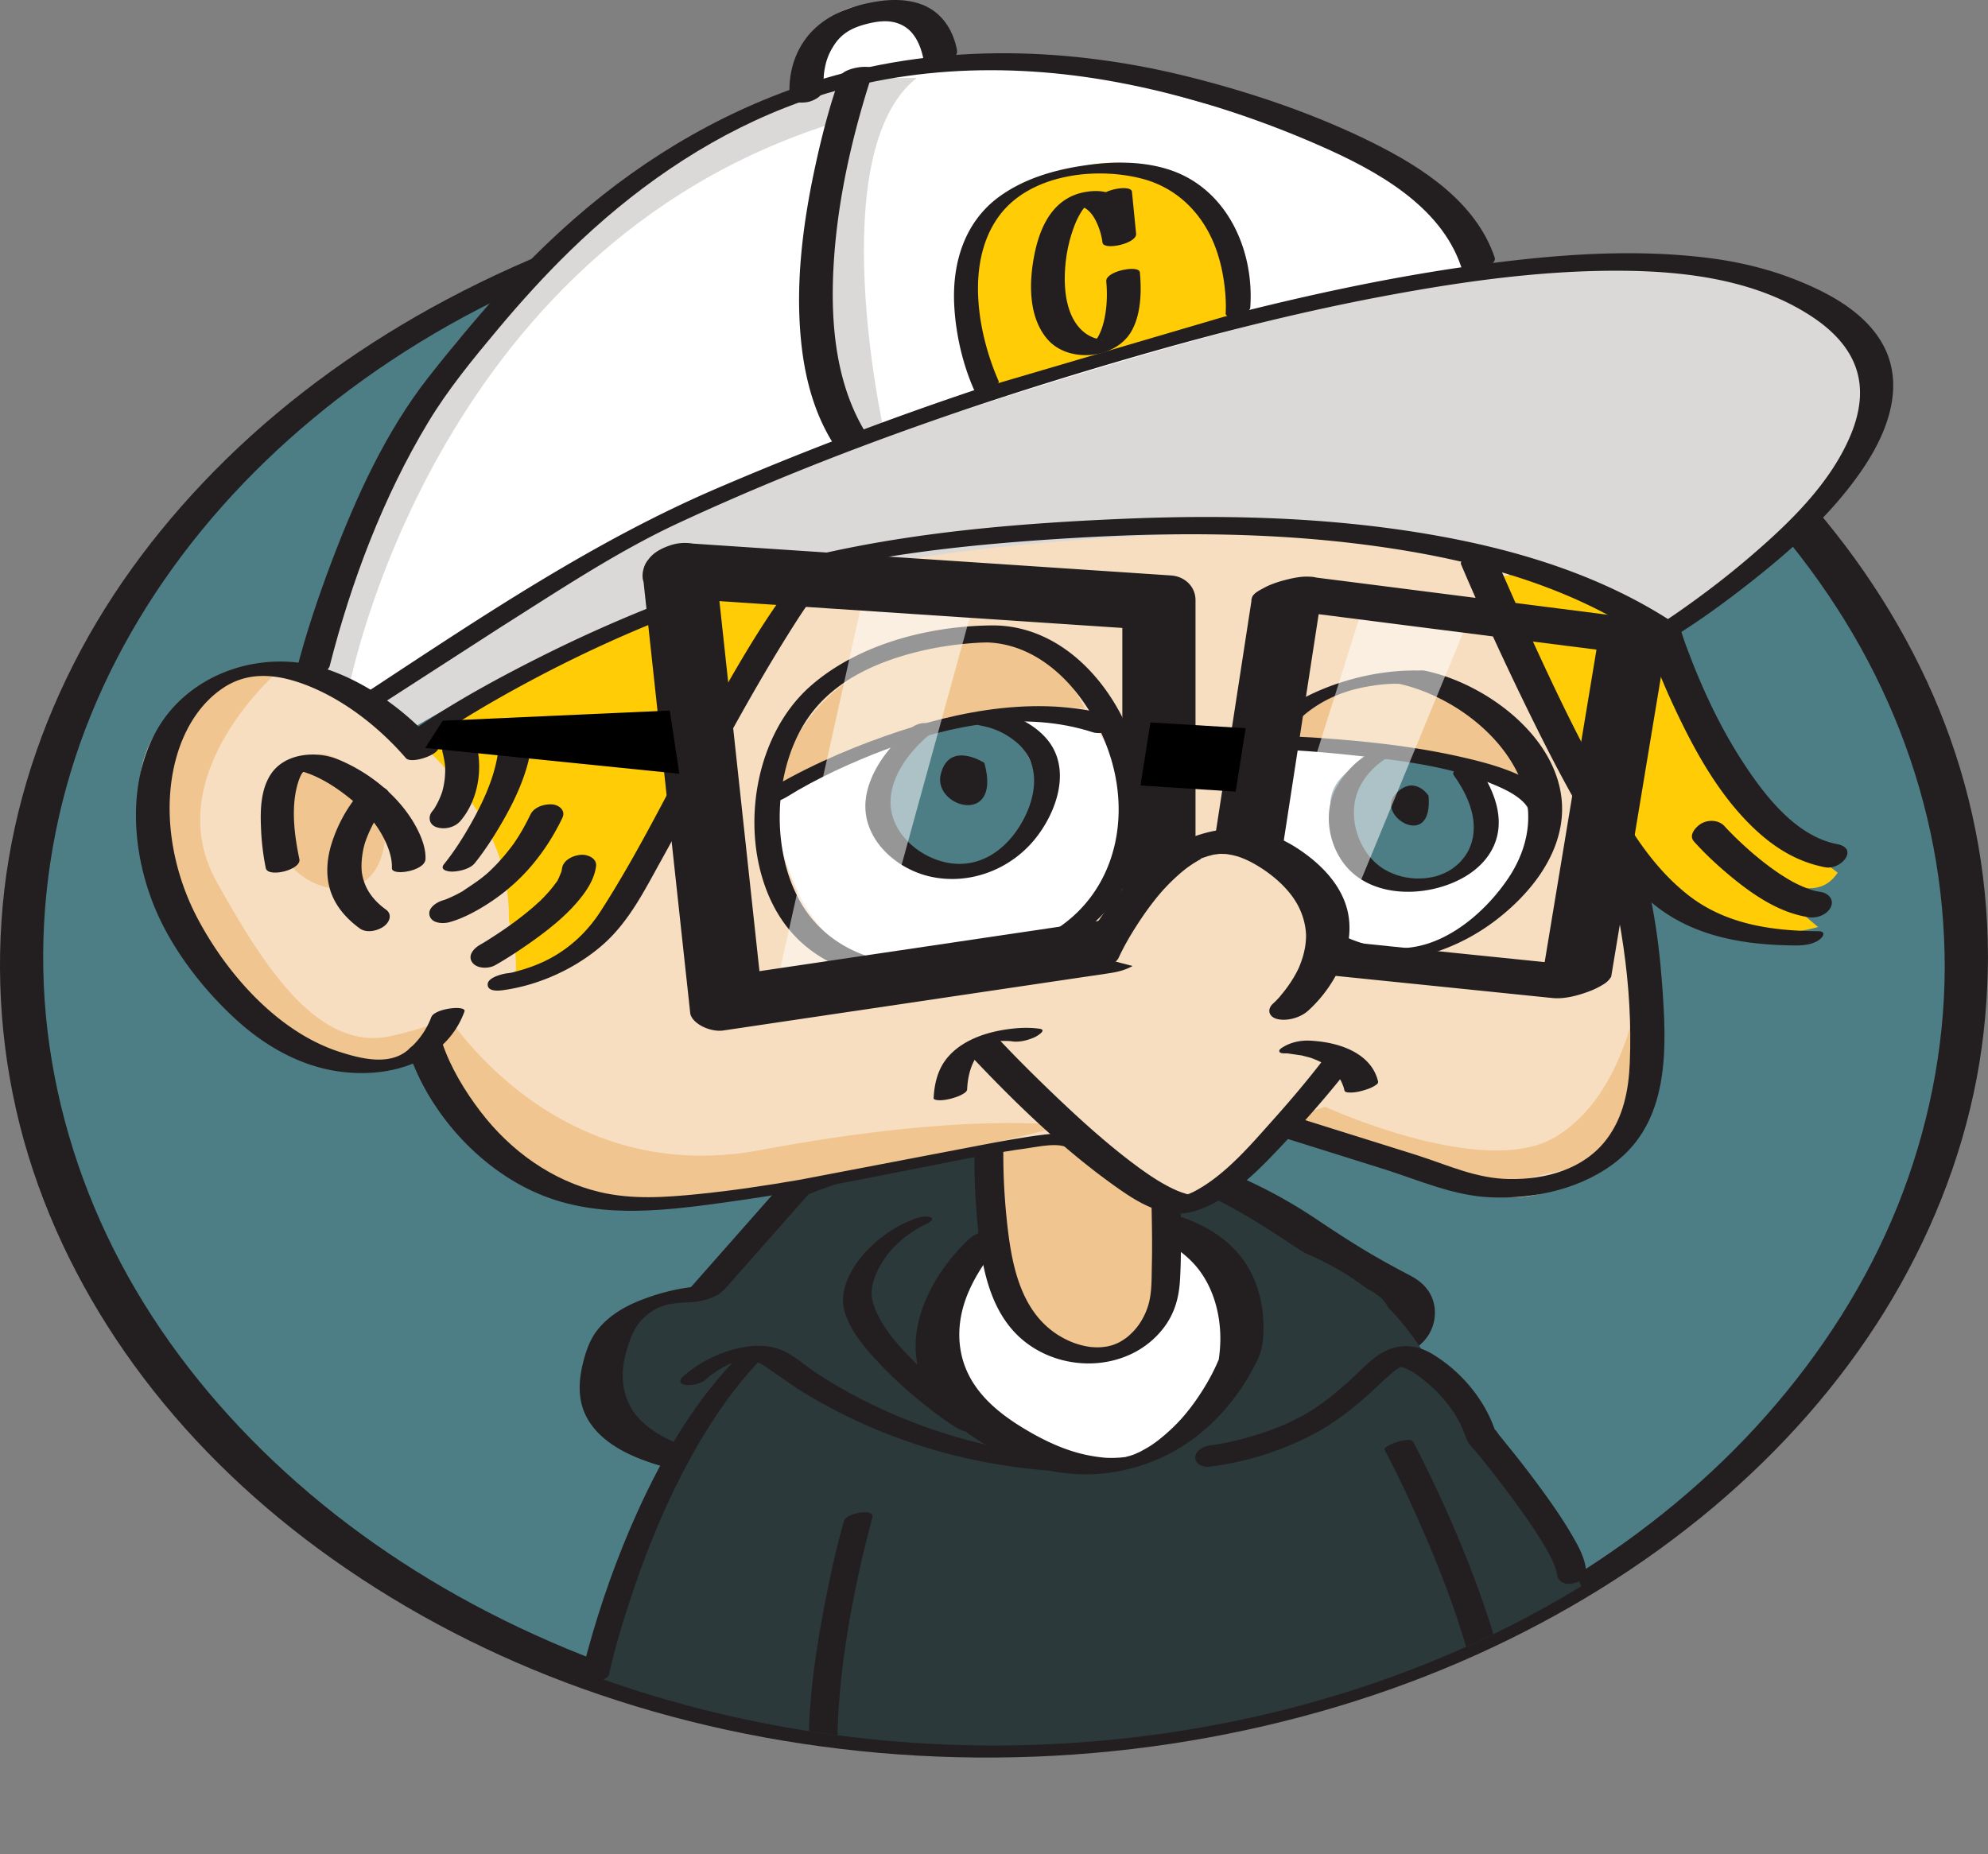<svg xmlns="http://www.w3.org/2000/svg" xmlns:xlink="http://www.w3.org/1999/xlink" viewBox="583.13 256.01 285.8 266.62" xmlns:v="https://vecta.io/nano"><rect x="583.13" y="256.01" width="285.8" height="266.62" fill="#808080" stroke="none"/><style><![CDATA[.K{fill:#231f20}.L{fill:#f0c58f}.M{fill:#f7dec0}.N{fill:#ffcc05}]]></style><ellipse cx="726.02" cy="394.23" rx="139.79" ry="112.77" fill="#4e7e85"/><path d="M862.71 395.06c-.02 11.76-2.41 23.49-6.79 34.39-4.42 10.99-10.92 21.08-18.74 29.96-8.11 9.21-17.74 17.08-28.16 23.52-11.16 6.89-23.32 12.2-35.76 15.84-13.48 3.94-27.39 6.08-41.48 6.45-14.41.37-28.84-1.04-42.88-4.33-13.14-3.07-25.88-7.82-37.77-14.2-11.1-5.96-21.42-13.38-30.4-22.23-8.53-8.39-15.86-18.06-21.24-28.77-5.27-10.49-8.65-21.91-9.76-33.61-1.11-11.78.14-23.72 3.56-35.04 3.4-11.27 8.94-21.78 16.01-31.18 7.31-9.72 16.22-18.19 26.09-25.27 10.55-7.57 22.15-13.5 34.34-17.94 12.8-4.66 26.48-7.58 40.21-8.81 14.35-1.29 28.9-.71 43.11 1.7 13.53 2.3 26.75 6.26 39.23 11.96 11.7 5.34 22.72 12.17 32.51 20.53 9.18 7.85 17.28 17.01 23.62 27.31 6.13 9.96 10.51 21.04 12.69 32.54 1.07 5.66 1.6 11.41 1.61 17.18 0 1.85 6.21.7 6.21-1.66-.02-12.1-2.41-24.1-6.98-35.3-4.59-11.25-11.27-21.63-19.33-30.7-8.56-9.64-18.69-17.81-29.67-24.54-11.7-7.16-24.39-12.57-37.55-16.4-14.15-4.12-28.87-6.29-43.6-6.67-15.04-.39-30.13 1.12-44.79 4.51-13.82 3.2-27.22 8.16-39.74 14.82-11.52 6.13-22.3 13.8-31.63 22.93-8.8 8.62-16.39 18.51-21.96 29.52-5.46 10.79-9.03 22.47-10.14 34.54-1.12 12.12.11 24.42 3.67 36.06 3.53 11.53 9.28 22.35 16.55 31.95 7.6 10.04 16.88 18.77 27.15 26.05 11.04 7.83 23.16 14.06 35.89 18.63 13.73 4.93 28.06 7.96 42.59 9.25 14.96 1.32 30.14.74 44.95-1.75 14.15-2.38 28.04-6.46 41.12-12.37 12.27-5.54 23.86-12.64 34.16-21.33 9.51-8.03 17.94-17.47 24.49-28.07 6.34-10.27 10.96-21.63 13.21-33.51 1.1-5.81 1.6-11.7 1.62-17.62-.01-1.85-6.21-.71-6.22 1.66z" class="K"/><path d="M696.82 427.72l-12.7 14.4s-10.65-.35-13.37 6.91-2.7 16.28 21.07 18.62 54.88 10.26 54.88 10.26l37.41-27.89c3.28-2.44 2.87-7.47-.77-9.35-3.83-1.97-8.54-4.62-13.08-7.76-14.53-10.04-39.18-19.29-73.44-5.19" fill="#2b393a"/><path d="M694.02 427.99l-11.1 12.58-1.6 1.82 4.83-1.48c-3.79-.12-7.74.77-11.22 2.18-2.33.95-4.55 2.33-6.07 4.37-.97 1.31-1.51 2.9-1.9 4.47-.63 2.47-.79 5.13.32 7.49 1.49 3.16 4.68 5.11 7.81 6.34 5.82 2.3 12.03 2.74 18.19 3.47 6.46.77 12.88 1.81 19.27 2.98 9.74 1.79 19.44 3.87 29.06 6.22.78.19 1.56.42 2.35.58 1.89.39 4.18-.4 5.7-1.52l4.32-3.22 18.18-13.56 14.15-10.55c.61-.45 1.17-.9 1.67-1.48 1.58-1.84 1.93-4.6.7-6.72-.69-1.19-1.71-1.96-2.9-2.58a133.53 133.53 0 0 1-4.55-2.48c-3.06-1.74-5.98-3.66-8.9-5.61-7.91-5.31-16.9-9.02-26.27-10.76-13.04-2.43-26.58-1.05-39.23 2.69-4 1.18-7.91 2.58-11.77 4.17-.5.21-2.12 1.2-.79 1.49 1.37.31 3.09-.32 4.33-.82a91.51 91.51 0 0 1 11.47-3.86c2.2-.58 3.03-.77 5.29-1.2l2.75-.48.57-.09c-.5.07.11-.01.23-.03l1.55-.2c6.32-.73 12.72-.66 19.2.42a66.63 66.63 0 0 1 15.99 4.77c4.76 2.1 9.04 4.84 13.37 7.7 3.43 2.27 7 4.33 10.65 6.23 1.3.68 2.41 1.38 3.04 2.76.54 1.18.69 2.59.27 3.83-.67 2-2.65 3.1-4.26 4.29l-19.26 14.36-15.32 11.43-.25.19 5.36-1.44c-7.11-1.81-14.28-3.39-21.46-4.87-6.54-1.35-13.11-2.58-19.7-3.61-3.4-.53-6.82-1.01-10.24-1.41-3.46-.4-6.93-.68-10.35-1.35-4.36-.85-9.25-2.16-12.45-5.46-1.9-1.96-2.63-4.72-2.33-7.44.13-1.22.47-2.44.91-3.69.37-1.04.85-2.05 1.57-2.9.3-.35.66-.68 1.02-.98.1-.08.71-.52.39-.31.26-.17.53-.32.79-.49.39-.24-.03.01-.1.04l.41-.2.42-.18c.27-.12.26.04-.21.08.2-.02.48-.17.67-.24.6-.22-.65.17-.23.07.17-.04.33-.09.5-.14.11-.03.22-.05.33-.08.41-.12-.87.17-.27.06.21-.04.42-.09.63-.12.11-.02.95-.15.36-.07-.58.08.31-.04.45-.05.34-.04.67-.06 1.01-.09.63-.05-.36.01-.13 0 .13 0 .26-.01.38-.01 1.35-.02 2.65-.22 3.93-.73 1.33-.53 1.92-1.36 2.83-2.39l3.74-4.24 7.09-8.03c.15-.16.29-.33.44-.49.86-.98-.78-.97-1.43-.9a10.41 10.41 0 0 0-2.41.55c-.61.24-1.38.47-1.79.92h0z" class="K"/><defs><ellipse id="A" cx="726.02" cy="394.23" rx="139.79" ry="112.77"/></defs><clipPath id="B"><use xlink:href="#A"/></clipPath><g clip-path="url(#B)"><path d="M810.72 505.4c7.39-4.86.88-26.91-15.46-44.35-7.42-7.92-8.37-17.65-23.79-24.55-9.77-4.36-22.89-6.49-48.29-2.12-47.23 8.12-56.54 72.17-56.51 71.87 0-.01 90.22 34.52 144.05-.85z" fill="#2b393a"/><path d="M725.32 433.82s-17.29 15.99.8 27.86c24.71 16.21 35.29-10.75 35.29-10.75s2.99-13.82-10.59-18.56c-13.59-4.74-25.5 1.45-25.5 1.45z" fill="#fff"/><path d="M722.52 434.11c-5.27 4.89-9.78 13.12-6.82 20.31 1.24 3.02 3.61 5.49 6.21 7.41 2.77 2.04 5.9 3.74 9.15 4.84 5.65 1.91 11.66 1.76 17.25-.32 6.98-2.6 12.31-8.04 15.54-14.67.57-1.17.79-2.13.88-3.45.27-3.91-.6-7.98-2.95-11.17-4.24-5.73-12.04-7.49-18.8-7.65-6.32-.15-12.86 1.19-18.66 3.74-.47.2-.92.43-1.37.66-.18.09-.84.5-.75.84.09.35.86.35 1.07.36 1.5.03 3.07-.49 4.39-1.18-1.08.56-.15.08.27-.1l.47-.2c.59-.25-.6.22-.16.06l1.39-.5c.27-.09.56-.15.82-.26-.04.02-.81.24-.29.09.12-.03.24-.07.37-.11l.97-.26c.14-.03.27-.07.41-.1.73-.19-.75.15.02 0a68.12 68.12 0 0 1 2.06-.39c-.63.1-.07.01.09-.01.21-.03.42-.05.63-.08.43-.05.86-.09 1.29-.13 3.15-.25 7.23.16 10.64 1.16 2.87.83 5.62 2.2 7.75 4.34 2.86 2.86 4.13 6.97 4.18 10.94.01 1.06-.07 2.11-.22 3.16-.03.2-.14.34 0 .03-.01.02-.01.03-.02.05-.07.14-.13.3-.19.45-.88 1.99-2 3.88-3.26 5.65a30.21 30.21 0 0 1-1.48 1.9c-.14.17-.29.34-.43.5-.06.07-.12.13-.18.2.18-.2.02-.02-.02.01a22.42 22.42 0 0 1-.96.99 26.65 26.65 0 0 1-2.04 1.79c-.19.15-.39.3-.58.44-.16.11-.54.38-.16.12a14.98 14.98 0 0 1-1.27.79c-.22.13-.44.24-.66.37-.34.19.49-.23-.09.04-.23.11-.47.21-.7.32-.69.31.58-.19-.15.06-.22.08-.45.15-.67.23-.4.14.87-.23.28-.09l-.31.09c-.13.03-.26.06-.39.1-.41.12.88-.17.28-.06-.22.04-.59.2-.81.15.34.08.6-.08.27-.04-.14.02-.28.04-.42.05-.26.03-.51.04-.77.07.73-.08-.2 0-.39 0-.3 0-.6 0-.9-.01-.12 0-.24-.01-.37-.02-.59-.03.24.03-.12-.01l-.85-.1c-.66-.09-1.31-.21-1.95-.35-2.86-.65-5.55-1.89-8.07-3.36-2.93-1.71-5.81-3.78-7.73-6.64-2.76-4.1-2.78-8.99-.85-13.43.79-1.83 1.84-3.54 3.03-5.13.45-.61.93-1.19 1.42-1.76l.14-.16c.09-.1.18-.19.27-.29l.47-.49c.13-.14.27-.27.41-.4.99-.92-.9-.92-1.42-.86-1.33.18-3.17.53-4.19 1.47z" class="K"/><path d="M725.32 419.17s.54 22.7 4.47 26.3c3.94 3.6 9.41 5.46 9.41 5.46l6.24-1.36 4.88-6.26-.26-24.32-24.74.18z" class="L"/><g class="K"><path d="M723.38 417.38c-.28 4.42-.19 8.91.17 13.32.52 6.36 1.49 13.83 6.77 18.12 5.88 4.78 15.28 4.36 20.06-1.82 1.61-2.08 2.24-4.38 2.39-6.94.17-2.83.14-5.67.11-8.5-.06-5-.22-10-.47-15-.02-.34-.58-.52-.81-.58-2.27-.6-4.59-1.04-6.9-1.41-4.45-.7-9.09-1.15-13.58-.51-2.42.34-4.94 1-6.96 2.43-.56.4-1.22 1.15-.36 1.64.79.44 2.24.11 2.93-.38a8.38 8.38 0 0 1 .95-.59c-.42.22.2-.08.29-.11.15-.06.72-.27.27-.12.4-.13.8-.25 1.21-.34.1-.02.83-.16.36-.08.25-.04.51-.09.76-.12 1.02-.15 1.93-.21 2.69-.22 1.05-.02 2.09 0 3.14.06 3.5.19 6.94.74 10.48 1.52a54.09 54.09 0 0 1 2.2.52l-.81-.58.41 11.72c.06 2.87.11 5.74.04 8.61-.04 1.81.02 3.8-.48 5.56-.41 1.44-1.2 2.88-2.25 3.95-.6.61-.98.91-1.62 1.3-.11.07-.22.13-.33.19-.55.3.35-.15-.22.11-.18.08-.36.15-.53.22-.24.09-.24.09 0 .01-.12.04-.24.08-.37.11-.19.05-.37.1-.56.14-.6.15.26-.04-.1.02a12.73 12.73 0 0 1-1.06.12c.4-.02-.24 0-.26 0-.2 0-.4-.01-.59-.02-.38-.02-.49-.03-.93-.11-1.6-.28-3.1-.92-4.45-1.82-5.38-3.61-6.5-10.55-7.12-16.53-.49-4.76-.62-9.61-.32-14.39.1-1.71-4.06-.91-4.15.5zm-18.93 57.37c-1.14 4.03-2.04 8.15-2.82 12.26-1.49 7.84-2.61 15.94-2.14 23.94.22 3.81.82 7.8 2.68 11.19.68 1.24 4.65-.17 4.14-1.11-1.62-2.96-2.26-6.38-2.57-9.71-.36-3.94-.22-7.92.13-11.86.63-7.08 1.93-14.11 3.59-21.01l1.1-4.3c.35-1.23-3.76-.65-4.11.6h0zm77.71-10.29c1.88 3.5 3.55 7.11 5.15 10.74 3.27 7.42 6.16 15.07 8.01 22.98 1 4.29 1.7 8.7 1.56 13.12-.02.46 4.1 0 4.14-1.11.26-8.08-2.07-16.21-4.69-23.77-2.29-6.61-5.06-13.06-8.14-19.34-.61-1.25-1.23-2.5-1.89-3.73-.49-.92-4.4.61-4.14 1.11h0z"/></g></g><g class="K"><path d="M670.69 496.76c.82-3.77 1.96-7.49 3.18-11.15 2.64-7.95 5.93-15.75 10.25-22.95 2.64-4.4 5.71-8.57 9.36-12.18.69-.68-.59-.88-1.03-.86-.94.04-2.07.36-2.76 1.04-6.5 6.44-11.22 14.56-14.96 22.84-2.91 6.45-5.28 13.15-7.14 19.98-.36 1.31-.71 2.62-.99 3.94-.26 1.14 3.84.49 4.09-.66h0z"/><path d="M684.6 454.37c.55-.5 1.17-.94 1.79-1.34-.32.21.16-.09.18-.11l.46-.27.83-.44c-.36.17.23-.1.25-.11l.56-.22c.61-.24-.4.09.24-.08l.46-.13c.68-.13 1.16-.18 1.99.02.83.19 1.55.61 2.23 1.12l3.98 2.75c6.91 4.4 14.57 7.65 22.51 9.66a81.61 81.61 0 0 0 17.09 2.43c.85.03 2.22-.34 2.75-1.07.56-.79-.49-.95-1.06-.97-9.8-.36-19.5-2.71-28.44-6.74-3.48-1.57-6.84-3.39-10.02-5.5-1.43-.95-2.76-2.14-4.28-2.94-1.82-.96-4-1.06-6-.72-3.17.54-6.39 2.08-8.79 4.23-.59.53-.53 1.09.32 1.21.92.13 2.26-.16 2.95-.78h0zm38.06 6.53l1.57-.48c-.27.06 1.65-.15 1.16-.07-.08.02.19.1.09.04s-.23-.1-.34-.16c-.33-.17-.65-.37-.96-.56l-2.76-1.94c-2.49-1.88-4.86-3.92-7.06-6.13-2.04-2.06-4.1-4.35-5.28-7.04-.43-.98-.75-2.08-.61-3.16.23-1.83 1.19-3.61 2.3-5.05 1.03-1.33 2.38-2.48 3.74-3.34l.81-.49.35-.2c.03-.02-.32.15.03-.02l.58-.27c.39-.16 1.36-.76.52-1.02-.86-.26-2.11.22-2.89.54-2.23.93-4.37 2.44-6.04 4.17-2.25 2.33-4.34 5.83-3.24 9.15.97 2.93 3.24 5.44 5.34 7.63 2.34 2.43 4.9 4.64 7.59 6.67 1.03.77 2.08 1.54 3.19 2.19 1.41.83 2.7.68 4.26.02.39-.17 1.37-.76.52-1.02-.84-.26-2.1.22-2.87.54h0z"/></g><path d="M628.13 356.59s11.72-48.12 44.71-73.48c35.61-27.38 67.38-16.75 83.01-12.37s30.49 1.43 42.37 26.75l-167.2 63.47-2.89-4.37z" fill="#fff"/><path d="M640.96 362.39s-14.67 69.42 38.24 66.96c0 0 53.38-10.68 59.01-9.12s10.63 11.5 16.88 9.5 14.37-11.9 14.37-11.9 26.28 14.28 36.6 9.27 22.23-21.68 10.66-47.64c-11.57-25.95-17.85-44.29-17.85-44.29s-61.91-13.13-105.06 4.06c-43.16 17.22-52.85 23.16-52.85 23.16z" class="M"/><path d="M644.27 363.56s7.5 6.57 10.63 15.63 0 18.14 0 18.14 18.76-2.5 26.26-25.95 23.14-35.02 23.14-35.02-50.33 13.76-60.03 27.2z" class="N"/><path d="M644.52 367.21c-.31-1.25-16.88-19.07-26.89-15.01s-18.14 11.88-12.82 26.26 10.94 35.02 39.71 29.39c28.77-5.62 0-40.64 0-40.64z" class="M"/><path d="M797.6 339.27s15.39 58.7 46.9 50.04h0s-7.19-5.94-10.63-10.32c0 0 9.38 8.75 13.45 2.5 0 0-20.01-14.38-23.14-31.58s-26.58-10.64-26.58-10.64z" class="N"/><path d="M636.73 357.49s17.06-15.95 48.95-29.39 106.2-35.87 131.22-34.93c25.01.94 42.85 6.56 34.95 24.72-6.57 15.1-29.84 30.22-29.84 30.22s-12.82-15.95-52.84-15.63c-40.02.31-86.2 4.24-126.74 28.23l-5.7-3.22z" fill="#dbd8d8"/><path d="M699.45 269.84s-3.39-8.48 4.85-12.3c5.52-2.56 15.97.48 15.47 6.67-.85 10.6-20.32 5.63-20.32 5.63zm-5.1 102.11c-.19-1.39 28.77-19.7 45.03-12.82 0 0 13.13 14.07 0 26.89-13.14 12.82-40.65 18.45-45.03-14.07zm73.89-11.47s-14.24 32.69 13.59 32.7c21.68.01 23-22.37 23-22.37s-14.39-8.74-36.59-10.33z" fill="#fff"/><path d="M623.49 352.19s-17.84 15.09-9.24 30.57c7.15 12.87 14.86 24.55 25.17 22.21s7.5-3.7 7.5-3.7 15.48 25.74 45.49 20.12c30.02-5.63 43.76-3.51 43.76-3.51s-52.08 13.18-65.22 11.3-19.52-11.49-26.45-21.32c-2.49-3.54-3.26 6.38-19.63-.55-17.22-7.28-21.38-40.13-21.38-40.13s5.93-15.93 20-14.99z" class="L"/><path d="M727.71 360.13s-8.74-3.01-15.63 3.26c-9.46 8.6 5 22.66 15.63 15.16s0-18.42 0-18.42zm57.31 3.41s-12.13 2.03-10.49 9.53 12.29 13.31 18.31 7.27c6.94-6.96 3.33-16.32-7.82-16.8z" fill="#4e7e85"/><path d="M694.35 369.46s25.64-13.76 44.71-11.57c0 0-5.32-12.82-18.45-10.01s-21.57 7.51-26.26 21.58z" class="L"/><g fill="#dbd8d8"><path d="M769.07 360.51s-6.53 8.51-4.65 13.53m-131.15-18.97s11.74-62.98 69.43-81.28l4.67-6.57s-19.21 2.35-40.32 19.7-37.99 42.21-38.93 66.13l5.15 2.02z"/><path d="M707.37 267.23s-12.03 30.02-1.32 50.65h4.13s-8.89-39.87 4.72-50.65h-7.53z"/></g><path d="M638.42 372.53s-6.52-10.12-10.29-7.72-6.96 5.62-4.79 12.86 16.76 10.85 15.08-5.14zm127.63-11.62v1.85s33.14 2.5 36.27 8.75.42-11.09-12.51-15.95c-11.95-4.48-20.64 2.25-23.76 5.35z" class="L"/><g class="K"><path d="M726.02 345.94c-9.1.02-19.33 2.59-26.29 8.65-8.38 7.29-10.44 21.66-5.5 31.47 6.52 12.95 23.2 12.47 35.16 8.68 6.05-1.92 11.69-5.37 15.09-10.86 2.82-4.56 3.65-10.04 2.96-15.31-1.4-10.66-9.73-22.51-21.42-22.63-.77-.01-2.05.22-2.37 1.07-.28.76.25 1.36 1.06 1.37 9.14.1 15.81 8.83 18.19 16.89 2.9 9.82-.18 20.4-9.6 25.33-6.19 3.24-14.15 4.68-21.08 3.88-5.17-.6-9.97-2.96-13.04-7.25-5.54-7.73-5.16-20.93.5-28.52 3.75-5.03 9.8-7.66 15.74-9.07 2.22-.53 4.48-.88 6.76-1.09a46.43 46.43 0 0 1 2.06-.14c.23-.01 1.5-.03.49-.03.77 0 2.05-.21 2.37-1.07.26-.76-.26-1.38-1.08-1.37zm61.69 6.51c-5.44-.24-11.34 1.1-16.22 3.45-8.38 4.05-13.63 12.91-11.38 22.29 2.34 9.74 11.85 16.38 21.71 16.08 5.96-.18 11.77-2.39 16.47-6.03 4.61-3.56 8.84-8.71 9.36-14.71.9-10.5-10.25-19.04-19.53-21.05-1.06-.23-2.41.17-3.37.63-.39.19-1.68.97-.61 1.2 7.54 1.63 15.62 7.52 18.04 15.04 1.46 4.52.37 9.11-2.24 12.98-2.95 4.38-7.82 8.75-13.16 9.78-8.65 1.66-17.59-4.45-20.87-12.25-3.23-7.67-.94-17.25 6.03-22.05 2.72-1.87 5.59-2.76 8.54-3.2 1.37-.21 2.64-.32 4.07-.26 1.1.05 2.5-.29 3.41-.91.74-.48.72-.95-.25-.99z"/><path d="M696.29 370.57c4.09-2.56 9.47-5.04 14.39-6.87 9.35-3.48 19.8-5.54 29.54-2.4 1.04.34 2.51-.09 3.44-.58.5-.26 1.63-1.06.56-1.41-11.02-3.56-23.18-1.21-33.81 2.53-6.19 2.18-12.35 4.94-17.91 8.42-.89.55-.49 1.05.33 1.21 1.07.24 2.56-.34 3.46-.9h0z"/><path d="M714.06 360.73c-3.03 2.41-5.93 6.16-6.45 10.08-.73 5.57 4.08 10.04 9.14 11.22 5.66 1.32 11.62-.94 15.22-5.43 3.06-3.82 5.21-9.92 1.78-14.17-1.79-2.21-4.79-3.69-7.57-4.19-.85-.15-1.93.04-2.56.69-.51.52-.44 1.25.37 1.39 1.85.33 3.47.99 5.07 2.26 3.46 2.73 3.26 7.03 1.48 10.73-2.05 4.24-5.84 7.44-10.6 6.85-4.25-.53-8.66-4.08-8.78-8.61-.1-3.93 2.88-7.73 5.82-10.08.64-.51.3-1.19-.37-1.39-.86-.29-1.88.12-2.55.65h0zm18.53 43.21c-1.7-.25-3.46-.12-5.14.15-3.14.51-6.58 1.8-8.49 4.49-1.1 1.55-1.52 3.48-1.61 5.35-.01.27.77.29.83.29.57.01 1.21-.11 1.76-.26.57-.16 1.15-.35 1.65-.66.25-.15.56-.34.58-.67.07-1.51.38-3.01 1.14-4.34.15-.27.32-.52.51-.77l.28-.34c.12-.15-.19.19.03-.02l.2-.2.59-.52.18-.14c.14-.11-.01-.08-.12.08.07-.1.28-.18.38-.24l.35-.2c.21-.12-.5.24-.19.1.05-.02.1-.05.16-.07.11-.05.57-.24.12-.06-.47.18.09-.03.2-.07.23-.08.65-.15-.24.07l.36-.1c.55-.15-.46.09-.22.05l.39-.08.34-.06c-.04.01-.64.08-.19.03l.67-.06c.46-.04-.35.01-.15.01l.28-.01h.54l.5.02c.26.01.56.07 0 0l.32.04c1.1.16 2.38-.17 3.37-.64.34-.18 1.72-1.01.62-1.17h0zm35.28 3.54h.2l.24.01c.05 0 .09.01.14.01.31.02-.43-.04-.16-.01l1.98.29 1.2.31c.2.06-.17-.06.09.03l.29.1.66.27c.85.38 1.66.87 2.34 1.51.78.74 1.32 1.76 1.57 2.84.06.27.68.27.83.27.57.01 1.21-.11 1.76-.27.56-.16 1.16-.34 1.66-.65.2-.12.65-.36.58-.65-.91-3.92-5.19-5.47-8.78-5.81-.48-.05-.96-.09-1.43-.09-1.13 0-2.45.31-3.41.91-.19.12-.66.36-.58.65.07.29.64.28.82.28h0zm-2.55-43.76c4.12.13 8.25.46 12.34.9 6.82.73 14.06 1.59 20.42 4.29 2.17.92 5 2.33 5.39 4.93.17 1.1 3.81.28 3.62-.97-.35-2.31-2.47-3.79-4.38-4.82-2.94-1.58-6.27-2.45-9.51-3.19-7.03-1.6-14.26-2.33-21.45-2.81l-5-.26c-1.26-.02-3.86 1.85-1.43 1.93h0zm-119.29-.37c-4.19-4.85-9.87-9.08-15.95-11.13-8.98-3.03-19.71.42-24.44 8.83-4.58 8.13-3.41 18.97.47 27.12 2.52 5.29 6.46 10.29 10.75 14.26 3.42 3.17 7.44 5.73 11.95 7.01 7.73 2.2 17.97.49 21.09-7.97.36-.98-4.29-.48-4.77.81a11.38 11.38 0 0 1-3.51 4.84c-2.69 2.14-6.7 1.1-9.71.13-8.87-2.87-16.19-11.22-20.41-19.24-3.74-7.11-5.24-16.11-2.78-23.88 1.16-3.64 3.26-7.03 6.48-9.19 3.48-2.33 7.34-2.04 11.17-.71 5.76 2.01 11.15 6.2 15.12 10.8.82.95 5.36-.73 4.54-1.68h0z"/></g><path d="M773.63 415.16s22.6 10.39 32.92 4.45 12.22-21.65 12.22-21.65l2.7 4.06s-4.69 21.26-9.07 21.57-14.8 3.2-14.8 3.2-23.55-8.96-28.14-8.96 4.17-2.67 4.17-2.67z" class="L"/><g class="K"><path d="M641.86 407.21c3.05 9.09 10.63 17.37 19.55 20.81 8.69 3.36 18.18 1.97 27.16.72 9.84-1.37 19.58-3.38 29.32-5.3 4.25-.84 8.52-1.72 12.82-2.3 1.62-.22 4.77-.96 6.11.04 1.05.79 5.22-1.14 4.55-1.63-1.42-1.06-3.92-.74-5.55-.63-3.26.22-6.5.8-9.7 1.38l-27.99 5.35c-4.88.84-9.77 1.58-14.7 2.07-4.71.47-9.39.8-14.04-.29-6.92-1.63-12.9-5.97-17.18-11.58-2.27-2.97-4.32-6.36-5.52-9.93-.37-1.09-5.16.32-4.83 1.29h0zm123.93 11.8l16.51 5.18c5 1.6 9.84 3.77 15.15 3.99 6.4.27 13.39-1.27 18.4-5.43 7.41-6.16 6.87-16.48 6.23-25.22-.55-7.44-1.76-15.27-4.52-22.26-.64-1.62-5.41-.17-4.83 1.29 1.97 5 3.05 10.47 3.81 15.76.79 5.48 1.12 11.04.89 16.57-.16 3.89-.93 7.77-3.33 10.94-3.28 4.33-8.76 5.8-13.98 5.72-4.76-.07-8.71-1.96-13.31-3.44l-17.16-5.38c-1.12-.34-2.41-.15-3.41.47-.52.31-1.6 1.46-.45 1.81h0z"/><path d="M655.28 398.41c5.29-.67 10.78-3.19 14.72-6.74 3.59-3.23 5.79-7.63 8.1-11.79 6.11-11.03 11.82-22.31 18.54-32.99 1.45-2.31 2.95-4.61 4.65-6.75.57-.72 1.16-1.45 1.82-2.07.26-.24.63-.44.86-.71-.13.15-.42.22-.51.25.64-.15 2.37-.81 2.12-1.74-.26-.95-2.12-.58-2.71-.45-3.55.83-5.97 4.48-7.92 7.27-3.37 4.83-6.31 9.97-9.2 15.1-5.46 9.68-10.23 19.88-16.26 29.23-1.96 3.04-4.58 5.48-7.83 7.09-1.35.67-2.77 1.17-4.22 1.56-.84.22-.57.18-1.44.3-.71.09-2.72.6-2.76 1.56-.05 1.01 1.33.97 2.04.88h0zm67.12 9.11c6.24 6.64 12.92 13.17 20.3 18.53 3.38 2.45 7.55 5.39 11.95 4.17 5.46-1.52 9.96-6.51 13.7-10.49 3.26-3.48 6.39-7.12 9.31-10.9.72-.93-.62-1.45-1.33-1.49-1.14-.08-2.48.42-3.18 1.34-2.12 2.74-4.36 5.4-6.67 7.99-3.39 3.78-7.2 8.39-11.81 10.74-.12.06-.95.42-.69.3-.49.22-.11-.02.11.01.39.06-.3-.03-.28-.02.23.12-.42-.11-.56-.15a11.11 11.11 0 0 1-1.18-.46c-2.09-.95-4.01-2.28-5.85-3.65-4.34-3.25-8.36-6.95-12.27-10.71-2.4-2.32-4.77-4.67-7.06-7.11-1.2-1.28-5.8.51-4.49 1.9h0zm-68.08-12.72c1.67-.95 3.29-2.01 4.86-3.11 2.69-1.89 5.4-4 7.45-6.59 1.04-1.31 1.97-2.83 2.19-4.53.15-1.19-1.28-1.74-2.25-1.64-1.09.11-2.49.75-2.65 1.99l-.07.4c-.07.38.03-.05.01-.02l-.36.87c-.11.23-.23.55-.41.73.38-.39.05-.09-.06.08l-.35.47c-.44.57-.92 1.1-1.42 1.62l-.41.41c-.06.06-.14.16-.21.2-.01 0 .34-.31.15-.14l-.94.85c-2.08 1.8-4.34 3.39-6.67 4.85l-.34.21c-.26.16.61-.37.2-.12l-.48.29-.41.24c-.86.49-1.86 1.52-1.12 2.55.69.94 2.38.91 3.29.39h0z"/><path d="M647.72 388.62c1.41-.39 2.8-1.04 4.07-1.76 3.05-1.73 5.78-3.96 8.01-6.67 1.66-2.01 3.06-4.23 4.18-6.58.5-1.04-.45-1.85-1.44-1.93-1.11-.09-2.62.35-3.15 1.45a34.52 34.52 0 0 1-1.62 2.99 30.39 30.39 0 0 1-.78 1.19c.11-.15-.2.28-.26.35a15.99 15.99 0 0 1-.5.65c-.58.73-1.19 1.44-1.84 2.11-.29.3-.59.59-.89.88l-.38.35c.39-.36-.1.09-.21.17-1.07.91-2.24 1.62-3.39 2.42.26-.18.42-.24.07-.05-.12.06-.23.13-.35.19-.22.12-.43.23-.65.34-.37.18-.75.36-1.14.52-.16.07-.32.13-.48.19-.28.11.8-.27.22-.08-.1.03-.2.07-.31.1-.91.25-2.3 1.08-1.99 2.22.3 1.15 1.95 1.19 2.83.95h0z"/><path d="M651.39 380.12c1.6-2 2.99-4.21 4.25-6.43 2.22-3.94 4.04-8.31 4.08-12.9.01-1.07-4.81-.31-4.83 1.29-.04 4.36-1.95 8.62-4.05 12.35-1.14 2.03-2.42 4.03-3.88 5.85-.68.85.59 1.07 1.21 1.06 1.01-.03 2.55-.38 3.22-1.22h0zm-7.09-.57c.07-1.75-.75-3.62-1.6-5.09-2.38-4.12-6.58-7.44-10.94-9.24-3.17-1.31-7.77-.94-9.76 2.22-1.43 2.26-1.46 5.2-1.34 7.79a35.23 35.23 0 0 0 .68 5.61c.3 1.43 5.15.25 4.83-1.29-.74-3.52-1.25-7.61-.18-11.04.08-.26.17-.52.28-.76.04-.1.09-.2.14-.3.08-.16-.09.12.09-.16.14-.2.29-.38.44-.57s-.25.12-.03.03c.27-.1.31-.21-.04 0 .41-.24-.26.1-.14.05.42-.17-.4.12-.24.07.1-.03-.68.08-.17.04-.48.04-.34.11-.02.02-.25.07-.34-.04-.02.01.16.02.32.05.48.08.19.03-.05-.02-.07-.03.1.02.2.05.3.08l.63.22c2.23.86 4.33 2.29 6.16 3.81 1.5 1.25 2.89 2.7 3.92 4.36.94 1.53 1.84 3.53 1.77 5.38-.04 1.19 4.76.43 4.83-1.29h0z"/><path d="M649.32 374.06c2.55-2.99 3.25-7.42 2.27-11.13-.3-1.14-1.93-1.27-2.85-.99-.93.28-2.29 1.1-1.98 2.28a13.54 13.54 0 0 1 .37 2.08c-.03-.31 0 .02 0 .15 0 .15.01.29 0 .44 0 .28-.02.56-.04.85-.05.56-.14 1.12-.27 1.67l-.09.35c-.1.41.13-.4.01-.01-.08.23-.15.45-.24.67-.26.68-.6 1.31-.97 1.93-.25.4.33-.46.05-.08a3.47 3.47 0 0 1-.15.2c-.05.06-.09.12-.14.18-.7.82-.45 1.98.62 2.31 1.14.38 2.61.03 3.41-.9h0zm-14.6-3.92c-1.76 2.07-3.11 4.59-3.92 7.18-.62 1.98-.84 4.11-.34 6.16.61 2.53 2.33 4.54 4.4 6.04.97.7 2.57.35 3.46-.31.83-.61 1.25-1.72.28-2.42-1.76-1.27-2.99-2.88-3.39-4.98-.28-1.44.03-3.57.45-4.78.51-1.46 1.22-2.85 2.06-4.15l.27-.42c-.34.53-.06.08.02-.03l.37-.5.36-.45c.71-.84.45-1.9-.61-2.26-1.1-.37-2.64.02-3.41.92h0zm11.46-8.42l.24-.17c.07-.05.39-.26.08-.06-.31.21.22-.15.31-.21l2.89-1.83c3.44-2.12 6.95-4.11 10.52-5.99 11.1-5.86 22.8-10.7 34.91-14.03 13.91-3.83 28.47-5.25 42.83-6.09 14.05-.82 28.24-.77 42.21 1.1 13.9 1.86 28.12 5.49 39.86 13.46 1.01.68 2.76.27 3.71-.32 3.67-2.27 7.19-4.83 10.59-7.49 6.24-4.88 12.43-10.37 16.83-17.01 3.74-5.64 6.14-12.75 1.87-18.79-2.65-3.75-6.99-6.11-11.14-7.81-4.27-1.76-8.76-2.84-13.35-3.4-10.75-1.32-21.74-.47-32.43.96-12.91 1.73-25.69 4.52-38.29 7.79-24.4 6.34-48.5 14.46-71.66 24.42-17.59 7.56-33.6 18.31-49.55 28.8l-1.37.9c-2.7 1.79 1.53 2.1 2.93 1.18l17.09-11.03c8.22-5.19 16.63-10.8 25.39-14.87 20.93-9.73 42.99-17.38 65.14-23.8 12.33-3.58 24.8-6.73 37.43-9.05 11.09-2.04 22.39-3.57 33.69-3.43 9.15.12 18.95 1.45 26.75 6.62 2.99 1.98 5.64 4.65 6.54 8.21.77 3.05.11 6.17-1.11 9.01-2.95 6.9-8.83 12.53-14.43 17.33-2.59 2.22-5.28 4.32-8.04 6.32-1.06.77-2.12 1.52-3.2 2.25l-1.83 1.22c-.26.17-.52.33-.78.49l3.71-.32c-10.72-7.27-23.35-11.09-36.01-13.25-14.36-2.45-29.06-2.83-43.58-2.23-14.78.62-29.86 1.84-44.3 5.17-13.66 3.15-26.86 8.23-39.39 14.48-6.48 3.24-12.93 6.75-18.9 10.88-.89.62-.42 1.27.4 1.5 1.12.3 2.56-.3 3.44-.91h0z"/><path d="M630.53 351.77c3.07-12.08 7.7-24.33 14.14-35.01 2.9-4.81 6.47-9.15 10.07-13.45 3.25-3.88 6.64-7.63 10.26-11.16 8.93-8.72 19.32-16.06 30.97-20.64 15.18-5.97 31.7-6.66 47.64-3.7 10.06 1.87 19.98 5.06 29.34 9.18 7.97 3.51 17.26 8.56 20.23 17.34.5 1.47 5.29.09 4.83-1.29-2.69-7.96-10.35-12.93-17.52-16.5-8.22-4.09-17.16-7.13-26.04-9.38-17.29-4.38-35.55-4.97-52.76.12-13.34 3.95-25.52 11.02-35.97 20.16-7.79 6.81-14.6 14.65-20.97 22.78-6.18 7.89-10.44 17.27-13.96 26.59-1.93 5.12-3.7 10.35-5.05 15.66-.39 1.49 4.41.78 4.79-.7h0z"/><path d="M703.9 267.01c-1.53 4.25-2.66 8.68-3.61 13.09-1.84 8.56-2.95 17.57-1.84 26.31.63 4.91 2.04 9.73 4.8 13.88.88 1.33 5.37-.48 4.83-1.29-4.89-7.37-5.62-16.72-5.08-25.32.49-7.76 2.07-15.47 4.25-22.93.44-1.51.9-3.01 1.43-4.49.43-1.17-4.28-.62-4.78.75h0zm-2.4 1.56c0-.05-.01-.09-.01-.14-.03-.42-.02.33-.01-.15l.09-1.56c.2-1.67.59-2.88 1.48-4.24 1.13-1.72 2.64-2.5 4.61-3.01 2.04-.53 3.9-.66 5.55.38 1.47.92 2.29 2.73 2.66 4.59.38 1.9 5.23.68 4.83-1.29-.44-2.17-1.45-4.17-3.25-5.51-2.33-1.74-5.58-1.86-8.34-1.4-3.35.55-6.77 1.72-9.19 4.21-1.54 1.58-2.57 3.6-3.02 5.76-.25 1.19-.35 2.46-.22 3.67.12 1.1 2.1.93 2.79.75.92-.27 2.15-.93 2.03-2.06h0zm91.67 68.58c3.15 7.4 6.53 14.71 10.08 21.93 2.68 5.43 5.45 10.83 8.61 16 2.41 3.95 5.05 7.59 8.59 10.61 5.88 5.02 13.41 6.23 20.93 6.27 1.08.01 2.56-.18 3.41-.91.6-.52.78-1.14-.31-1.14-6.78-.04-13.49-1.02-18.9-5.39-3.6-2.9-6.27-6.46-8.68-10.37-5.92-9.61-10.72-19.96-15.36-30.23l-3.55-8.05c-.52-1.24-5.23.32-4.82 1.28h0zm-12.39 26.72a13.04 13.04 0 0 0-5.69 5.69c-1.93 3.89-.73 9.16 2.52 12 2.77 2.42 6.69 3.02 10.23 2.52 3.57-.5 7.48-2.22 9.47-5.37 2.62-4.15.82-8.9-1.79-12.57-.64-.89-4.13.32-3.36 1.4 2.08 2.91 3.75 6.75 2.29 10.29-.24.6-.57 1.13-1 1.66-.46.57-.75.83-1.41 1.34l-.21.15c.25-.18.06-.04.01-.01-.15.09-.29.19-.44.27-.15.09-.31.17-.46.25-.28.15.01 0 .05-.03-.12.06-.24.11-.36.16-.16.07-.33.14-.49.2-.44.17.08-.01-.16.06-.17.05-.34.11-.52.15-.13.04-.83.18-.3.08a13.21 13.21 0 0 1-1.07.17l-.27.03c.06-.01.37-.02.05-.01l-.61.03h-.54c-.09 0-.18-.01-.27-.01-.24-.01.23.02-.01 0-.38-.03-.76-.08-1.14-.14-1.24-.22-2.68-.75-3.82-1.61-3.04-2.28-4.48-6.77-3.29-10.38.56-1.71 1.72-3.16 2.94-4.19.25-.21.51-.41.78-.61.05-.04.11-.08.16-.11.28-.2-.3.19-.03.02l.33-.21a5.45 5.45 0 0 1 .62-.35c.5-.25 1.06-.94.34-1.28-.76-.35-1.86.07-2.55.41h0zm39.26-15.6c1.13 3.52 2.6 6.96 4.19 10.3 2.93 6.16 6.46 12.38 11.56 17.02 2.81 2.56 5.97 4.41 9.73 5.13 2.26.44 4.93-2.71 1.72-3.33-5.89-1.14-10.32-6.88-13.41-11.58-3.15-4.79-5.64-10.01-7.7-15.35-.44-1.15-.88-2.31-1.25-3.48-.68-2.09-5.5-.76-4.84 1.29h0zm6.62 28.74c1.66 1.85 3.51 3.56 5.43 5.14 3.2 2.63 6.94 5.15 11.12 5.76 1.15.17 2.65-.39 3.14-1.51s-.45-1.99-1.5-2.14c-.23-.03-.45-.08-.68-.12-.24-.06-.23-.05.05.02l-.34-.09c-.41-.12-.81-.26-1.21-.42-.47-.19-.93-.39-1.38-.62-.12-.06-.23-.12-.34-.17.16.08.17.09.04.02l-.6-.34c-1.68-.98-3.25-2.14-4.75-3.39-.67-.55-1.32-1.13-1.96-1.72l-.78-.73-.4-.39c-.26-.25.29.29-.1-.1-.45-.46-.91-.91-1.34-1.39-.81-.9-2.25-.98-3.29-.42-.78.44-1.96 1.66-1.11 2.61h0z"/></g><path d="M724.92 311.61s-10.07-24.97 12.16-31.27 23.08 20.9 23.08 20.9l-35.24 10.37z" class="N"/><path d="M762.87 300.26c.61-8.4-3.43-17.3-11.87-19.92-3.99-1.24-8.35-1.11-12.43-.47-4.11.64-8.23 1.88-11.65 4.32-5.17 3.69-6.95 9.74-6.6 15.85.23 4.04 1.18 8.23 2.81 11.95.38.87 3.88-.44 3.56-1.19-3.1-7.07-4.8-17.36.21-23.92 4.44-5.81 13.71-6.91 20.39-5.18 5.22 1.35 8.95 5.24 10.71 10.26.72 2.05 1.12 4.2 1.29 6.36.05.68.08 1.36.07 2.04 0 .16-.04 1.04-.02.73-.07.94 3.47.07 3.53-.83h0zm-21.85-15.41l.6 6.04 4.83-1.29c-.16-1.24-.57-2.51-1.21-3.59-1.35-2.27-3.57-2.83-6.09-2.39-4.56.8-6.48 4.84-7.31 8.99-.78 3.92-.91 8.88 1.82 12.12 2.95 3.52 9.65 2.97 12.03-.93 1.48-2.43 1.57-5.87 1.31-8.63-.1-1.12-4.96-.18-4.83 1.29.18 1.95.1 4-.38 5.9-.17.67-.4 1.34-.73 1.95-.14.26-.23.38-.45.63-.04.05-.32.33-.2.21.06-.06-.4.16.03-.01-.01.01.46-.19.22-.1-.26.1.3-.1.28-.09.21-.05.41-.07.63-.11-.09.01-.25-.05-.08.01.23.08-.28-.03-.25-.03-.1-.02-.41-.1-.58-.15-.73-.22-1.36-.59-1.93-1.1-2.49-2.28-2.73-6.47-2.42-9.6a20.85 20.85 0 0 1 1.2-5.28c.27-.73.59-1.44 1-2.11a4.96 4.96 0 0 1 .48-.68c.1-.13.66-.71.39-.45.22-.21.44-.22.05-.07.19-.07-.64.21-.82.26-.11.03-.2.01-.3.04.14-.03.28.05.11 0 0 0 .37.09.5.15.72.34 1.27 1.04 1.64 1.72a9.88 9.88 0 0 1 1.07 3.35c.15 1.16 4.97.15 4.83-1.29l-.6-6.04c-.13-1.14-4.99-.19-4.84 1.28h0zm-16.38 80.86s-4.99-3.25-6.25 1.57 8.81 7.69 6.25-1.57z" class="K"/><path d="M707.33 341.37l-12.73 57.08 13.81-2.31 15.35-55.77z" fill="#fff" opacity=".53"/><path d="M788.5 370.42s-2.09-3.19-4.84-.14c-2.75 3.06 5.54 8.17 4.84.14z" class="K"/><path d="M779.35 342.33l-14.76 46.88 2.63 4.3 6.93.33 20.65-50.1z" fill="#fff" opacity=".53"/><path d="M675.62 339.43l.67 6.17 1.61 14.9 1.94 17.94 1.68 15.52.56 5.14.26 2.43a.45.45 0 0 1 .01.11c.09.87 1.02 1.58 1.71 1.94.88.46 2.05.75 3.04.61l18.04-2.68 29.59-4.39 7.63-1.13.38-.06c1.52-.23 2.84-.64 4.07-1.58l.98-.78 5.22-4.15c1.49-1.21 1.99-2.37 1.99-4.06v-4.1-13.97-24.54-.45c0-1.94-1.55-3.41-3.5-3.54l-6.87-.46-16.49-1.1-19.86-1.32-17.25-1.15-8.39-.56c-.04 0-.08-.01-.12-.01-1.42-.09-2.79.05-4.09.69-.99.49-2.22 1.44-2.64 2.53-.37.97-.46 2.12.24 2.99.71.88 1.84 1.5 2.97 1.57l6.87.46 16.49 1.1 19.86 1.32 17.25 1.15 8.39.56c.04 0 .08.01.12.01l-3.5-3.54v14.95 23.71 5.45l1.78-2.85-6.59 5.24 3.89-1.44-18.88 2.8-29.88 4.43-6.89 1.02 4.75 2.55-.67-6.17-1.61-14.9-1.94-17.94-1.68-15.52-.82-7.57c-.01-.04-.01-.07-.01-.11-.11-1.01-1.39-1.89-2.22-2.21-1.17-.45-2.76-.46-3.95-.1-1.24.38-2.57.99-3.37 2.06-.67.96-.9 1.83-.77 3.03zm87.48 2.6l-2.49 16.18-3.97 25.75-.9 5.86a.66.66 0 0 0 .24.9l4.51 2.33c1.63.84 3.41 2.09 5.26 2.32l6.23.64 27 2.76 7.33.75c1.68.17 3.59-.33 5.15-.91.76-.27 1.48-.62 2.17-1.05.47-.27.85-.64 1.13-1.11l2.8-16.87 4.45-26.86 1.01-6.12c.19-1.12-.89-1.19-1.77-1.3l-16.83-2.15-26.72-3.41-6.14-.78c-1.17-.15-2.68.19-3.79.48-1.15.31-2.54.77-3.52 1.48-.47.33-1.38.91-1.19 1.61s1.33.73 1.84.8l16.83 2.15 26.72 3.41 6.14.78-1.77-1.3-2.8 16.87-4.45 26.86-1.01 6.12 8.44-3.07-13.74-1.4-21.8-2.23-5.03-.51 1.53.39-8.23-4.25.24.9 2.49-16.18 3.97-25.75.9-5.86c.11-.71-.16-.96-.87-1.17-.97-.29-2.34-.13-3.3.05-1.34.25-2.72.61-3.94 1.24-.62.3-2.01.9-2.12 1.65z" class="K"/><path d="M748.52 359.89l13.69.83-1.44 9.12-13.68-.88zm-101.75-.24l32.65-1.47 1.37 9.09-36.52-3.71z"/><path d="M768.67 400.82s13.09-11.65-1.72-21.47c-14.81-9.81-25.9 14.29-25.9 14.29" class="M"/><path d="M771.17 401.36c2.3-2.06 4.17-4.85 5.22-7.74.83-2.28 1.01-4.85.32-7.19-.97-3.24-3.39-5.81-6.07-7.75-2.59-1.88-5.38-3.13-8.59-3.43-2.84-.26-5.81.37-8.4 1.51-4.57 2.02-8.2 5.62-11.13 9.59-1.66 2.24-3.19 4.66-4.36 7.2-1.27 2.75 4.92 2.08 5.79.18.86-1.87 1.94-3.66 3.07-5.37.53-.8 1.08-1.58 1.66-2.34a44.8 44.8 0 0 1 .9-1.14l.42-.5c.02-.03.38-.44.13-.15-.24.28.14-.16.19-.21.7-.77 1.43-1.5 2.21-2.19.38-.34.77-.66 1.17-.97.05-.04.5-.37.12-.1-.38.28.07-.05.13-.09l.69-.47.64-.39c.12-.07.24-.13.36-.2.29-.17 0-.15-.26.13.31-.33 1.09-.49 1.5-.66.47-.19-.79.23-.03.02l.79-.21c.77-.19-.54.06-.04.01.3-.03.6-.08.9-.11.68-.07-.68-.03.13 0l.68.02c.06 0 .63.05.17.01-.47-.05.11.02.17.03.29.05.58.1.87.17.27.06.53.14.8.22.36.11-.52-.21.05.02.12.05.24.09.36.14a14.04 14.04 0 0 1 1.83.89c2.53 1.45 5.12 3.68 6.36 6.3.52 1.1.86 2.29.95 3.51a4.34 4.34 0 0 1 .02.36c.03.57.01-.16 0 .17 0 .26-.02.52-.04.79-.05.57-.15 1.13-.29 1.68-.13.54-.31 1.06-.51 1.58l-.15.38c-.16.39.01 0-.05.12a15.22 15.22 0 0 1-.35.7 17.97 17.97 0 0 1-1.63 2.51c-.25.33-.52.64-.77.96-.22.27.19-.22.2-.22-.07.04-.13.15-.19.21l-.31.34c-.2.21-.4.41-.62.61-.98.87-.64 1.97.61 2.26 1.43.32 3.29-.21 4.38-1.19h0zm-14.24 65.56c4.94-.58 9.95-2.12 14.38-4.35 3.56-1.79 6.65-4.23 9.54-6.95.97-.91 1.9-1.83 3.02-2.68l.27-.18c-.42.29-.03.02.07-.03.08-.04.18-.08.26-.12.41-.24-.36.13-.08.03.17-.06.45-.05-.1-.01.08-.01.19-.03.27-.03h.14c-.3-.01-.34-.01-.11.01.04-.04.6.14.11 0 1.39.39 2.67 1.46 3.87 2.47 1.22 1.04 2.3 2.24 3.22 3.55 1.09 1.55 1.54 2.6 2.16 4.27.3.81 1.09 1.5 1.63 2.16 1.37 1.69 2.71 3.4 4.02 5.13 1.73 2.3 3.43 4.64 4.95 7.08.35.56.69 1.12 1.01 1.7.13.23.26.46.38.7l.21.4c.22.43-.12-.27.07.15s.38.85.53 1.3a4.37 4.37 0 0 1 .17.62c.03.15.09.76.06.22.06 1.02.96 1.46 1.92 1.39.76-.05 2.34-.68 2.27-1.69-.12-1.99-1.17-3.81-2.16-5.5-1.3-2.22-2.78-4.34-4.3-6.42a154.73 154.73 0 0 0-4.43-5.77l-1.6-1.97c-.15-.18-.52-.83-.75-.9 0 0 .18.55.12.21-.04-.23-.15-.46-.23-.68-.38-1.01-.86-1.98-1.41-2.91a21.69 21.69 0 0 0-7.29-7.37c-2.72-1.66-5.59-1.55-8.17.35-1.1.81-2.11 1.85-3.07 2.75-1.52 1.43-3.1 2.8-4.8 4.02-3.21 2.31-6.81 3.77-10.49 4.81-1.35.38-2.72.7-4.11.96-.13.02-.26.05-.39.07-.45.09.52-.08.11-.02-.18.03-.35.06-.53.08l-.44.06c-.92.11-2.16.63-2.27 1.69-.06 1.02 1.13 1.5 1.97 1.4h0z" class="K"/></svg>